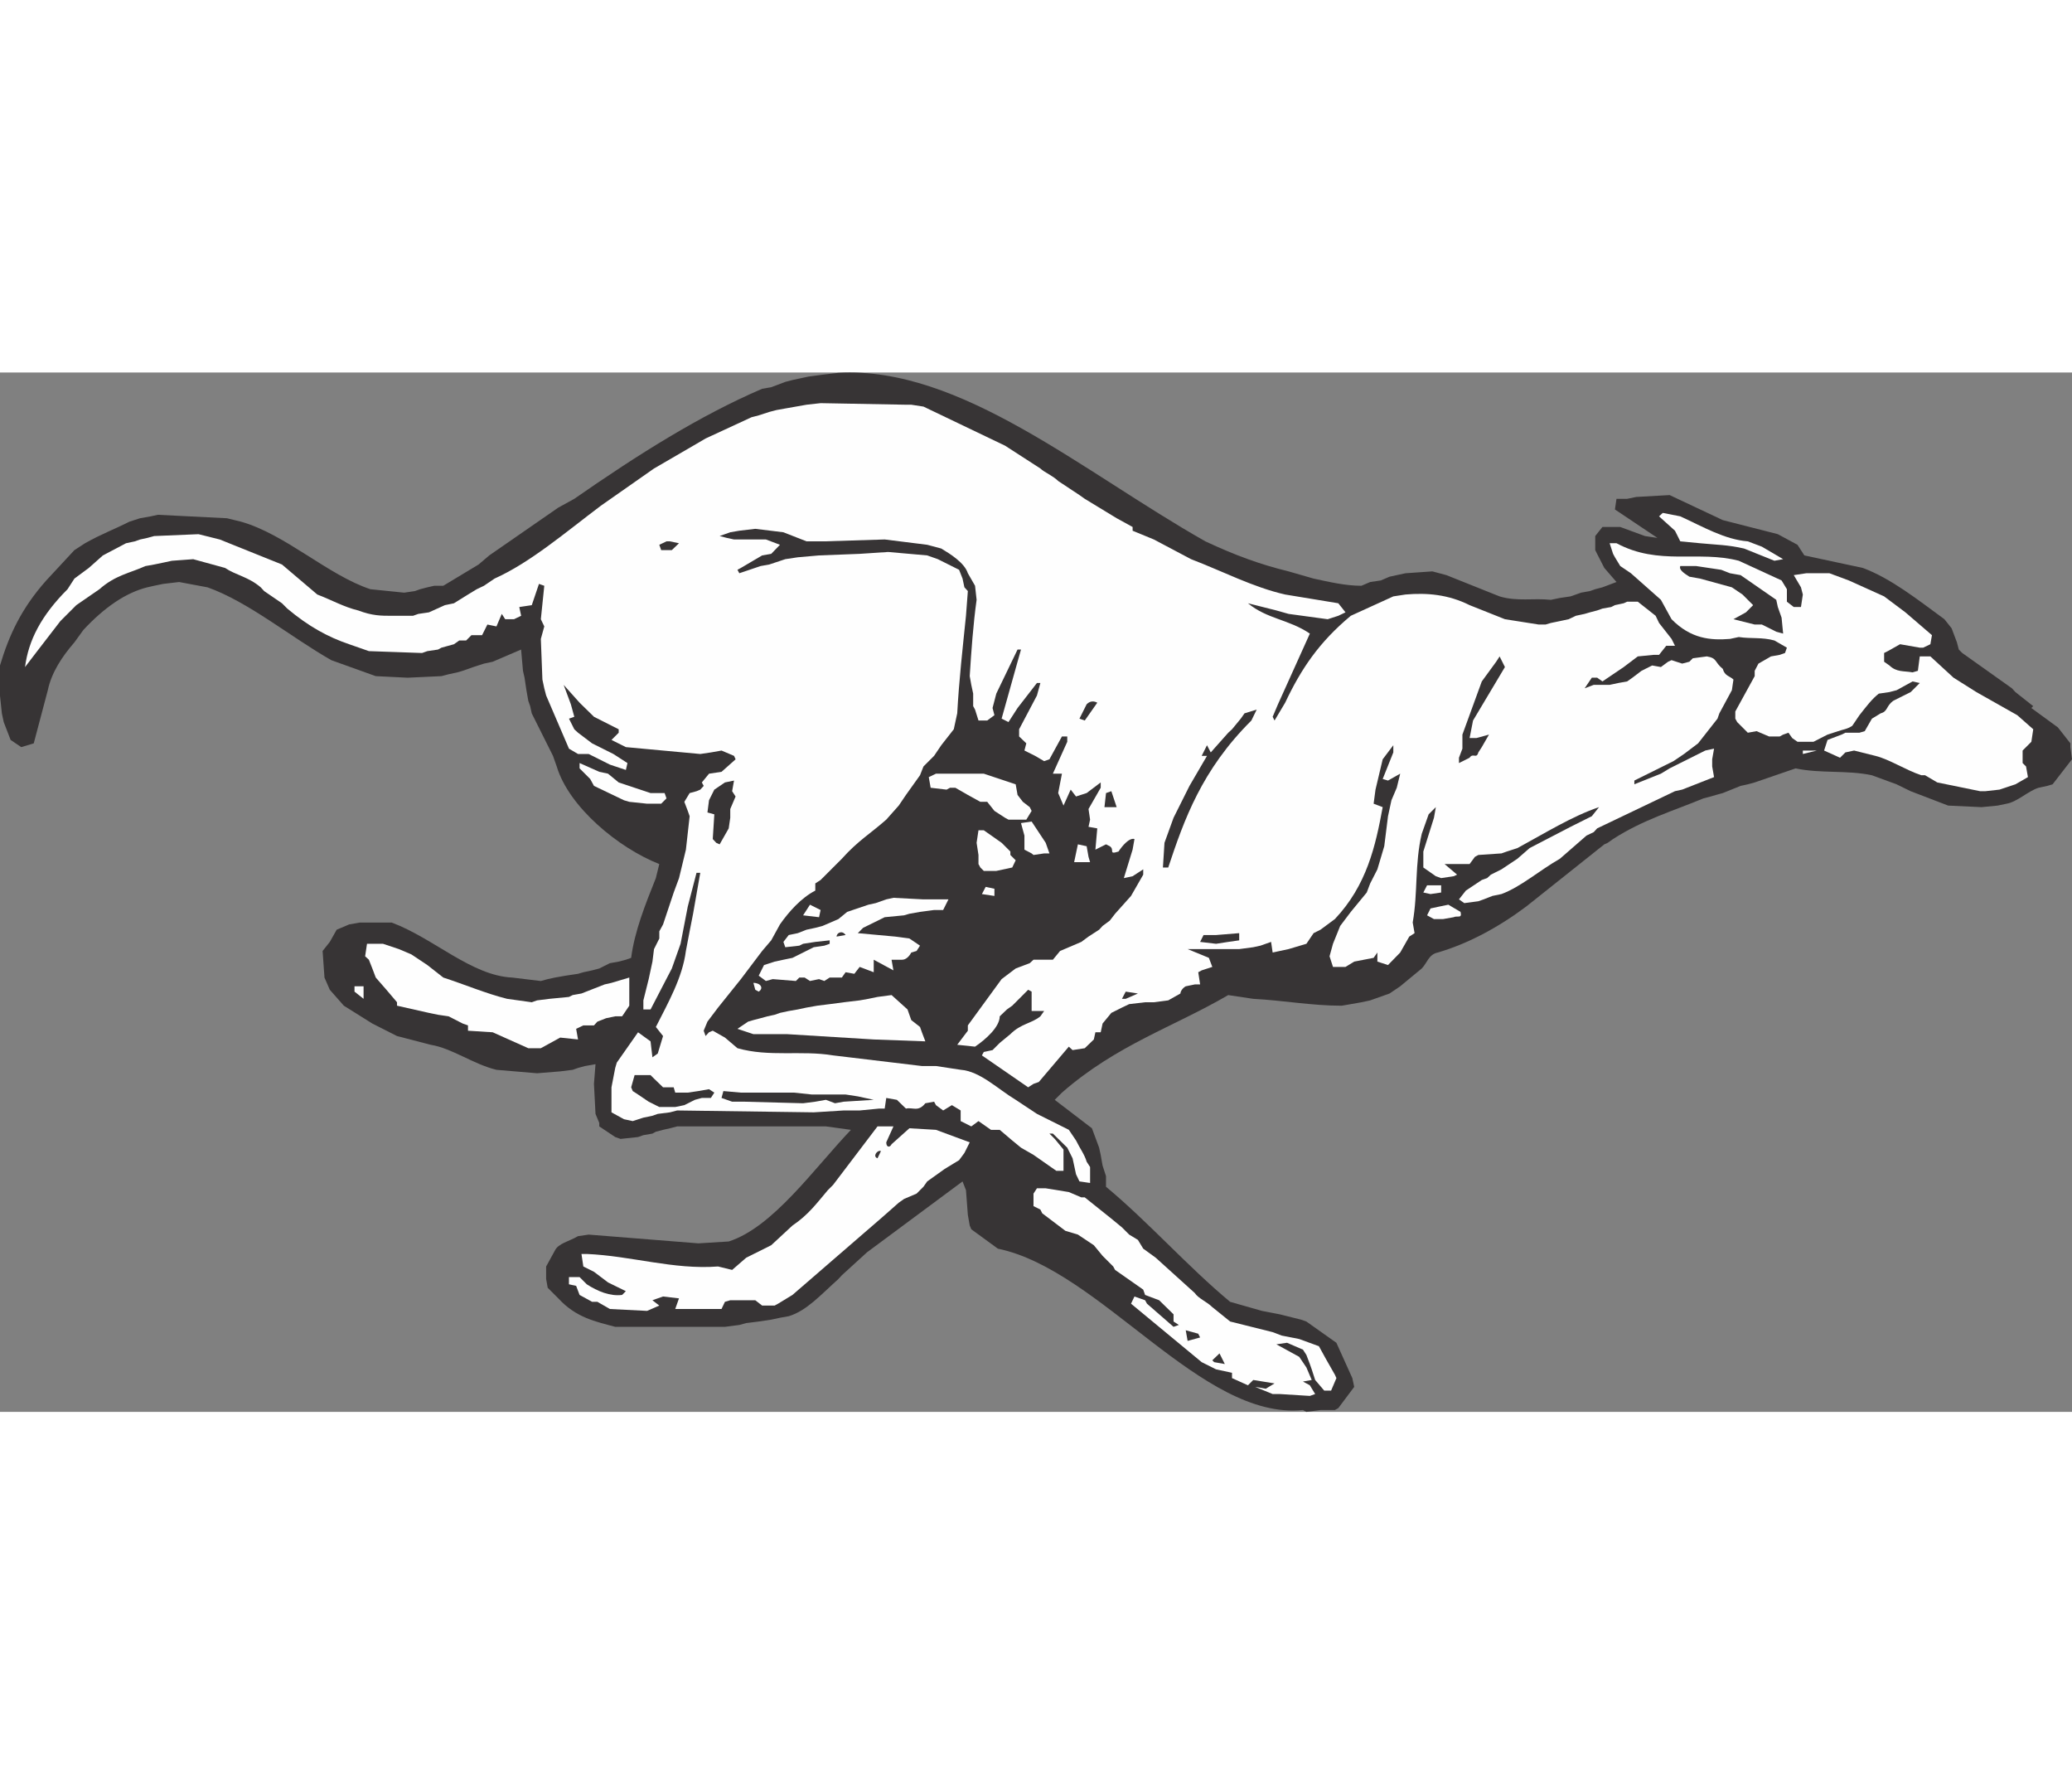 <?xml version="1.0" encoding="UTF-8"?>
<!DOCTYPE svg PUBLIC "-//W3C//DTD SVG 1.1//EN" "http://www.w3.org/Graphics/SVG/1.1/DTD/svg11.dtd">
<!-- Creator: CorelDRAW -->
<svg xmlns="http://www.w3.org/2000/svg" xml:space="preserve" width="7.848in" height="6.757in" version="1.1" style="shape-rendering:geometricPrecision; text-rendering:geometricPrecision; image-rendering:optimizeQuality; fill-rule:evenodd; clip-rule:evenodd"
viewBox="0 0 7847.74 3935.73"
 xmlns:xlink="http://www.w3.org/1999/xlink"
 xmlns:xodm="http://www.corel.com/coreldraw/odm/2003">
 <rect x="0" y="0" width="7847.74" height="3935.73" fill="#808080" stroke="none"/>
 <defs>
  <style type="text/css">
   <![CDATA[
    .fil1 {fill:#FEFEFE}
    .fil0 {fill:#373435}
   ]]>
  </style>
 </defs>
 <g id="Layer_x0020__x0028_Black_x0020_and_x0020_White_x0029_">
  <g id="_2008376992592">
   <path class="fil0" d="M4935.02 3928.62c-383.62,40.26 -766.07,-530.44 -1155.61,-610.96l-100.64 -73.41 -5.92 -14.21 -7.11 -40.26 -7.1 -93.54 -13.03 -33.15 -362.31 268.77 -14.21 13.03 -80.51 73.41 -13.03 14.21c-67.49,60.39 -120.77,120.77 -188.26,140.9l-33.15 5.92 -33.15 7.1 -47.36 7.11 -47.36 5.92 -26.05 7.11 -54.47 7.1 -415.59 0c-74.59,-20.13 -148,-34.33 -215.49,-107.74l-40.26 -40.26 -5.92 -33.15 0 -47.36 33.15 -60.38c13.03,-27.23 53.28,-34.34 87.62,-54.47l40.26 -5.92 415.59 33.15 114.85 -7.11c166.95,-53.28 322.06,-274.69 462.96,-422.7l-94.72 -13.02 -247.46 0 -60.39 0 -255.75 0 -27.23 7.1 -26.05 5.92 -27.23 7.11 -13.02 7.11 -34.34 5.92 -20.13 7.1 -66.31 7.11 -20.13 -7.11 -60.39 -40.26 0 -13.03 -14.21 -34.33 -5.92 -113.67 5.92 -74.59 -40.26 7.11 -26.05 7.1 -20.13 7.11 -47.36 5.92 -87.62 7.11 -153.92 -13.03c-87.62,-21.31 -168.13,-81.7 -248.65,-94.72l-127.87 -33.15 -93.54 -47.36 -107.75 -67.49 -53.28 -60.39 -20.13 -46.18 -7.11 -100.65 27.23 -34.33 26.05 -46.18 47.36 -20.13 40.26 -7.1 120.77 0c161.03,60.38 301.93,201.28 457.03,208.39l107.75 13.02 26.05 -7.11 27.23 -5.92 40.26 -7.11 47.36 -7.11 20.13 -5.92 33.15 -7.1 27.23 -7.11 40.26 -20.13 33.15 -5.92 27.23 -7.11 20.13 -7.1c13.02,-100.65 53.28,-201.29 93.54,-301.93l13.03 -53.28c-153.92,-60.38 -342.18,-215.49 -388.36,-369.41l-14.21 -40.26 -80.51 -161.03 -5.92 -27.23 -7.11 -20.13 -7.11 -40.26 -7.1 -47.36 -5.92 -26.05 -7.11 -80.51 -107.75 46.18 -33.15 7.11 -40.26 13.02 -40.26 14.21 -20.13 5.92 -33.15 7.11 -27.23 7.11 -127.87 5.92 -120.77 -5.92 -168.13 -60.38c-153.92,-87.62 -314.95,-221.41 -468.87,-275.88l-107.75 -20.13 -60.39 7.1 -34.33 7.11 -26.05 5.92c-80.51,20.13 -161.03,74.59 -241.54,161.03l-34.33 47.36c-46.18,53.28 -86.43,113.66 -100.65,181.15l-53.28 201.28 -47.36 14.21 -40.26 -27.23 -26.05 -67.49 -7.11 -33.15 -7.11 -67.49 0 -113.66c34.34,-114.85 80.51,-215.49 175.24,-322.05l106.56 -114.85 40.26 -26.05c60.39,-34.33 114.85,-54.47 168.13,-81.7l40.26 -13.02 40.26 -7.11 27.23 -5.92 261.67 13.03 53.28 13.02c168.13,47.36 329.16,202.47 490.19,255.75l127.87 13.02 40.26 -5.92 20.13 -7.1 27.23 -7.11 26.05 -5.92 34.33 0 133.8 -80.51 40.26 -34.33 261.67 -181.16 60.38 -33.15c241.54,-168.13 477.17,-316.14 711.6,-416.78l34.33 -5.92 53.28 -20.13 27.23 -7.11 33.15 -7.1 27.23 -5.92 53.28 -7.11 60.38 -7.11c462.96,-26.05 927.09,376.52 1390.05,638.19 113.66,53.28 208.39,87.62 314.95,113.66l94.72 27.23c60.38,13.03 120.77,27.23 181.16,27.23l33.15 -14.21 40.26 -5.92 33.15 -14.21 27.23 -5.92 33.15 -7.11 101.83 -7.11 53.28 14.21 201.28 80.51c67.49,20.13 127.87,5.92 194.18,13.03l34.34 -7.11 40.26 -5.92 40.26 -14.21 33.15 -5.92 20.13 -7.1 27.23 -7.11 53.28 -20.13 -46.18 -53.28 -27.23 -53.28 -7.11 -14.21 0 -53.28 27.23 -34.33 67.49 0 93.54 34.33 47.36 7.11 -161.03 -107.75 5.92 -40.26 40.26 0 34.33 -7.11 126.69 -7.11 201.28 94.72 208.39 53.28 74.59 40.26 26.05 40.26 221.41 47.36c107.75,40.26 208.39,120.77 309.03,194.18l27.23 34.34 20.13 53.28 7.11 27.23 13.03 13.02 188.26 133.79 13.03 14.21 67.49 53.28 -7.11 7.11 100.65 73.41 47.36 60.39 0 14.21 5.92 46.18 -73.41 94.72 -20.13 5.92 -33.15 7.1c-40.26,13.03 -80.51,53.28 -120.77,60.39l-34.34 7.11 -60.38 5.92 -126.69 -5.92 -142.09 -54.47 -53.28 -26.05 -93.54 -34.34c-94.72,-20.13 -195.37,-5.92 -288.9,-26.05l-155.11 53.28 -26.05 7.11 -27.23 5.92 -67.49 27.23 -26.05 7.1 -20.13 5.92 -27.23 7.11c-113.67,47.36 -228.52,80.51 -342.18,153.92l-20.13 14.21 -13.03 5.92 -296.01 235.62c-107.75,80.51 -221.42,140.9 -335.08,174.05 -34.33,7.11 -40.26,40.26 -60.38,60.39l-81.7 67.49 -40.26 27.23 -73.41 26.05 -33.15 7.11 -40.26 7.11 -34.33 5.92c-113.67,0 -221.42,-20.13 -335.08,-26.05l-94.72 -14.21c-207.2,120.77 -422.7,188.26 -629.9,369.42l-27.23 27.23 140.9 107.74 27.23 73.41 5.92 27.23 7.11 40.26 13.02 40.26 0 40.26c161.03,133.8 309.03,301.93 470.06,435.72l120.77 34.34 67.49 13.02 80.51 20.13 20.13 7.11 113.66 80.51 60.39 133.8 7.11 33.15 -60.39 80.51 -13.02 7.1 -54.47 0 -53.28 7.11 -13.03 -7.11z"/>
   <path class="fil1" d="M4847.41 3868.24l-27.23 0 -66.31 -27.23 40.26 7.1 33.15 -20.13 -80.51 -13.02 -20.13 20.13 -60.38 -27.23 0 -20.13 -60.39 -13.03 -54.47 -27.23 -267.59 -221.41 13.03 -27.23 40.26 14.21 7.11 13.03 100.64 87.62 20.13 -7.1 -20.13 -13.03 0 -27.23 -54.47 -53.28 -53.28 -20.13 -7.1 -20.13 -106.56 -74.59 -7.11 -13.03 -40.26 -40.26 -33.15 -40.26 -60.39 -40.26 -47.36 -14.21 -34.33 -26.05 -53.28 -40.26 -7.11 -14.21 -26.05 -13.03 0 -47.36 13.02 -20.13 33.15 0 87.62 14.21 47.36 20.13 13.02 0 100.64 80.51 40.26 33.15 27.23 27.23 33.15 20.13 20.13 33.15 47.36 34.33 148 133.8c13.03,20.13 46.18,33.15 66.31,53.28l67.49 54.47 161.03 40.26 34.33 13.02 66.31 13.03 74.59 27.23 26.05 47.36 34.34 60.38 5.92 13.03 -20.13 47.36 -26.05 0 -34.33 -40.26 -13.03 -40.26 -7.11 -20.13 -13.02 -34.34 -13.03 -20.13 -60.38 -26.05 -40.26 5.92 86.43 47.36 27.23 40.26 20.13 47.36 -33.15 5.92 26.05 14.21 20.13 33.15 -20.13 7.1 -113.66 -7.1z"/>
   <polygon class="fil0" points="4598.76,3747.47 4591.66,3740.36 4618.89,3714.31 4639.02,3754.57 "/>
   <polygon class="fil0" points="4498.12,3666.95 4491.02,3626.7 4538.38,3639.72 4545.48,3653.93 "/>
   <path class="fil1" d="M2450.94 3553.29l-140.9 -7.11 -47.36 -27.23 -20.13 0 -47.36 -26.05 -13.02 -34.34 -27.23 -5.92 0 -27.23 40.26 0 27.23 27.23c40.26,26.05 87.62,46.18 133.8,40.26l14.21 -14.21 -67.49 -33.15 -53.28 -40.26 -40.26 -20.13 -7.11 -47.36 20.13 0c168.13,7.11 329.16,60.39 497.29,47.36l53.28 13.03 53.28 -46.18 94.72 -47.36 80.51 -74.59c60.39,-40.26 93.54,-86.43 133.8,-133.8l20.13 -20.13 168.13 -221.41 60.38 0 -27.23 60.38c0,20.13 14.21,20.13 20.13,7.11l67.49 -60.39 100.64 5.92 127.87 47.36 -20.13 40.26 -20.13 27.23 -54.47 33.15 -66.31 47.36 -14.21 20.13 -26.05 26.05 -47.36 20.13 -20.13 14.21 -60.39 53.28 -342.18 296.01 -54.47 33.15 -13.02 7.1 -47.36 0 -26.05 -20.13 -14.21 0 -46.18 0 -34.34 0 -20.13 5.92 -13.02 27.23 -47.36 0 -127.87 0 14.21 -40.26 -60.39 -7.11 -40.26 14.21 26.05 20.13 -46.18 20.13z"/>
   <polygon class="fil1" points="2765.89,3533.16 2793.12,3526.05 "/>
   <path class="fil1" d="M4088.45 3063.1l-13.02 -27.23 -7.11 -33.15 -5.92 -27.23 -20.13 -40.26 -54.47 -53.28 -13.03 0 20.13 20.13 33.15 40.26 0 13.03 0 67.49 -27.23 0 -86.43 -60.38 -47.36 -27.23 -33.15 -27.23 -47.36 -40.26 -33.15 0 -47.36 -33.15 -27.23 20.13 -40.26 -20.13 0 -40.26 -33.15 -20.13 -33.15 20.13 -27.23 -20.13 -7.11 -13.03 -33.15 5.92c-27.23,34.34 -47.36,14.21 -73.41,20.13l-34.33 -33.15 -40.26 -7.11 -5.92 40.26 -21.31 0 -73.41 7.11 -60.38 0 -113.67 7.11 -517.42 -7.11 -27.23 7.11 -46.18 5.92 -20.13 7.1 -34.34 7.11 -40.26 13.03 -33.15 -7.11 -47.36 -26.05 0 -14.21 0 -80.51 14.21 -73.41 5.92 -20.13 80.51 -114.85 47.36 34.33 7.11 60.39 20.13 -14.21 20.13 -66.31 -27.23 -34.34c47.36,-93.54 100.64,-187.07 113.67,-287.72l14.21 -74.59 13.03 -66.3 27.23 -155.11 -14.21 0 -33.15 127.87 -27.23 140.9 -33.15 93.54 -80.51 155.11 -27.23 0 0 -34.34 20.13 -80.51 7.11 -33.15 7.11 -33.15 5.92 -47.36 20.13 -40.26 0 -27.23 14.21 -26.05 20.13 -60.38 20.13 -60.39 20.13 -54.47 26.05 -107.75 14.21 -126.69 -7.1 -20.13 -13.03 -34.34 20.13 -33.15 26.05 -7.11 14.21 -5.92 13.02 -14.21 -7.1 -13.03 27.23 -33.15 47.36 -7.1 53.28 -47.36 -5.92 -13.03 -47.36 -20.13 -40.26 7.11 -40.26 5.92 -281.8 -26.05 -54.47 -27.23 27.23 -27.23 0 -13.03 -93.54 -47.36 -54.47 -53.28 -60.38 -67.49 27.23 73.41 13.02 47.36 -20.13 7.11 20.13 40.26 14.21 13.03 53.28 40.26 80.51 40.26 53.28 34.34 -5.92 26.05 -60.39 -20.13 -80.51 -40.26 -40.26 0 -34.34 -20.13 -86.43 -201.28 -7.1 -27.23 -7.11 -33.15 -5.92 -153.92 13.03 -47.36 -13.03 -27.23 13.03 -126.69 -20.13 -7.11 -27.23 80.51 -47.36 7.11 7.11 33.15 -27.23 13.02 -33.15 0 -13.02 -20.13 -20.13 47.36 -34.34 -7.11 -20.13 40.26 -40.26 0 -20.13 20.13 -26.05 0 -20.13 14.21 -47.36 13.03 -13.03 7.11 -40.26 5.92 -20.13 7.1 -201.28 -7.1 -74.59 -26.05c-80.51,-27.23 -153.92,-67.49 -234.44,-134.98l-20.13 -20.13 -67.49 -46.18 -13.03 -14.21c-47.36,-40.26 -94.72,-46.18 -134.98,-73.41l-120.77 -33.15 -80.51 5.92 -33.15 7.1 -34.33 7.11 -33.15 5.92c-60.39,27.23 -113.67,34.34 -174.05,87.62l-87.62 60.38 -47.36 47.36 -13.02 13.03 -87.62 113.67 -46.18 60.38c13.02,-100.64 60.38,-194.18 161.03,-294.82l26.05 -40.26 54.46 -40.26 53.28 -47.36 87.62 -46.18 33.15 -7.1 20.13 -7.11 27.23 -5.92 26.05 -7.11 168.13 -7.1 80.51 20.13 235.62 94.72 133.8 113.67c53.28,20.13 100.64,47.36 155.11,60.38 53.28,20.13 86.43,20.13 126.69,20.13l80.51 0 20.13 -7.11 40.26 -5.92 60.38 -27.23 34.34 -7.1 53.28 -33.15 33.15 -20.13 27.23 -13.03 40.26 -27.23c134.98,-60.39 268.77,-175.24 402.57,-275.88l201.29 -140.9 161.03 -93.54 34.34 -20.13 174.05 -80.51 27.23 -7.11 40.26 -13.02 27.23 -7.11 33.15 -5.92 40.26 -7.11 40.26 -7.1 53.28 -5.92 323.24 5.92 20.13 0 46.18 7.1 309.03 148 133.8 86.43c14.21,14.21 47.36,27.23 67.49,47.36l80.51 53.28 20.13 14.21 120.77 73.41 60.38 33.15 0 14.21 80.51 33.15 140.9 74.59c120.77,46.18 235.62,106.56 356.39,133.8l201.28 33.15 27.23 34.33 -27.23 13.03 -40.26 13.02 -148.01 -20.13 -46.18 -13.03 -107.75 -27.23c73.41,60.38 153.92,60.38 234.44,114.85l-120.77 267.59 -20.13 47.36 7.1 14.21 40.26 -67.49c60.39,-127.87 127.87,-228.51 248.64,-329.16l161.03 -73.41 46.18 -7.1c81.7,-7.11 162.21,0 242.73,40.26l133.8 53.28 127.87 20.13 26.05 0 20.13 -5.92 34.34 -7.11 33.15 -7.11 27.23 -13.02 33.15 -7.11 20.13 -5.92 27.23 -7.11 20.13 -7.1 33.15 -5.92 14.21 -7.11 33.15 -7.1 13.03 -5.92 27.23 0 13.02 0 67.49 53.28 13.02 27.23 47.36 60.38 13.03 26.05 -33.15 0 -27.23 34.34 -20.13 0 -60.39 5.92 -53.28 40.26 -80.51 54.46 -20.13 -14.21 -20.13 0 -27.23 40.26 34.34 -13.02 60.38 0 33.15 -7.11 33.15 -5.92 20.13 -14.21 34.34 -26.05 40.26 -20.13 33.15 5.92 27.23 -20.13 13.02 -5.92 40.26 13.03 27.23 -7.11 13.02 -13.03 53.28 -7.1c40.26,7.1 27.23,20.13 60.39,47.36 7.1,27.23 27.23,27.23 40.26,40.25l-5.92 40.26 -47.36 87.62 -7.1 20.13 -73.41 93.54 -53.28 40.26 -40.26 27.23 -148 73.41 0 14.21 100.64 -40.26 33.15 -20.13 134.98 -67.49 33.15 -7.11 -7.11 40.26 0 27.23 7.11 40.26 -120.77 47.36 -27.23 5.92 -294.82 140.9 -13.02 14.21 -27.23 13.02 -100.64 87.62c-80.51,46.18 -148.01,106.56 -221.42,133.8l-34.33 7.11 -33.15 13.02 -20.13 7.11 -53.28 7.1 -20.13 -14.21 26.05 -33.15 60.39 -40.26 20.13 -7.11 14.21 -13.02 40.26 -20.13 60.39 -40.26 46.18 -40.26 155.11 -80.51 80.51 -40.26 27.23 -34.33c-101.83,34.33 -208.39,100.64 -309.03,155.11l-40.26 13.02 -20.13 7.11 -87.62 5.92 -13.03 7.1 -20.13 27.23 -94.72 0 47.36 40.26 -13.03 5.92 -47.36 7.1 -20.13 -7.1 -47.36 -33.15 0 -60.39 40.26 -127.87 7.11 -40.26 -27.23 27.23 -26.05 73.41c-27.23,114.85 -14.21,222.6 -34.34,336.26l7.11 40.26 -20.13 13.03 -34.34 60.38 -46.18 47.36 -40.26 -13.02 0 -34.34 -14.21 20.13 -73.41 14.21 -33.15 20.13 -47.36 0 -13.03 -40.26 13.03 -47.36 27.23 -67.49 40.26 -53.28 60.39 -73.41 13.02 -34.34 27.23 -53.28 26.05 -87.62 14.21 -113.67 13.02 -60.38 20.13 -47.36 13.02 -53.28 -46.18 26.05 -20.13 -5.92 40.26 -100.64 0 -27.23 -40.26 53.28 -27.23 114.85 -7.11 53.28 34.34 13.03c-27.23,148 -60.39,296.01 -181.16,423.88l-54.47 40.26 -26.05 13.02 -27.23 40.26 -67.49 20.13 -33.15 7.1 -27.23 5.92 -5.92 -40.26 -40.26 14.21 -27.23 5.92 -53.28 7.11 -195.37 0 80.51 33.15 13.03 34.33 -40.26 13.03 -13.02 7.1 7.1 46.18 -20.13 0 -34.33 7.1c-13.03,7.11 -20.13,20.13 -20.13,27.23l-46.18 26.05 -54.47 7.11 -33.15 0 -60.38 7.11 -27.23 13.02 -40.26 20.13 -33.15 40.26 -7.11 33.15 -20.13 0 -5.92 27.23 -34.34 33.15 -46.18 7.11 -14.21 -13.03 -113.66 133.8 -20.13 7.11 -20.13 13.03 -175.24 -120.77 7.11 -13.02 33.15 -7.11 27.23 -27.23 40.26 -33.15c40.26,-40.26 80.51,-40.26 113.67,-67.49l14.21 -20.13 -47.36 0 0 -73.41 -13.02 -7.11 -60.39 60.39 -20.13 14.21 -27.23 26.05c0,40.26 -53.28,87.62 -93.54,114.85l-67.49 -7.1 40.26 -53.28 0 -20.13 127.87 -175.24 53.28 -40.26 53.28 -20.13 14.21 -13.03 73.41 0 27.23 -33.15 47.36 -20.13 33.15 -14.21 27.23 -20.13 40.26 -26.05 13.03 -14.21 27.23 -20.13 20.13 -26.05 60.38 -67.49 46.18 -80.51 0 -20.13 -40.26 26.05 -33.15 7.1 33.15 -107.75 7.11 -40.26c-20.13,-5.92 -47.36,27.23 -60.39,47.36 -40.26,13.03 -13.02,-7.11 -33.15,-20.13l-14.21 -7.11 -40.26 20.13 7.1 -80.51 -33.15 -5.92 5.92 -27.23 -5.92 -40.26 46.18 -80.51 0 -20.13 -53.28 40.26 -40.26 13.02 -20.13 -26.05 -27.23 60.39 -20.13 -47.36 14.21 -73.41 -34.34 0 54.47 -120.77 0 -20.13 -20.13 0 -47.36 86.43 -20.12 7.1 -34.33 -20.13 -40.26 -20.13 7.11 -27.23 -27.23 -26.05 0 -27.23 67.49 -127.87 13.03 -47.36 -13.03 0 -73.41 94.72 -34.33 53.28 -26.05 -13.02 60.39 -215.49 13.03 -46.18 -13.03 0 -80.51 166.94 -14.21 54.47 7.11 27.23 -27.23 20.13 -33.15 0 -13.03 -41.44 -7.1 -13.03 0 -47.36 -7.11 -33.15 -5.92 -33.15c5.92,-94.72 13.03,-195.36 26.05,-288.9l-5.92 -53.28 -27.23 -47.36c-13.02,-40.26 -67.49,-73.41 -100.64,-93.54l-53.28 -14.21 -161.03 -20.13 -228.52 7.11 -67.49 0 -87.62 -34.34 -106.56 -13.03 -60.39 7.11 -34.34 5.92 -40.26 14.21 27.23 7.11 27.23 5.92 120.77 0 53.28 20.13 -33.15 34.34 -34.33 5.92 -80.51 47.36 -13.03 7.1 7.11 13.03 80.51 -27.23 33.15 -5.92 60.38 -20.13 47.36 -7.11 80.51 -7.1 153.92 -5.92 107.75 -7.11 148 13.03 20.13 7.1 20.13 7.11 80.51 40.26 13.02 33.15 7.11 33.15 13.02 14.21 -7.1 93.54c-13.03,127.87 -26.05,241.54 -33.15,369.41l-13.03 60.39 -47.36 60.39 -27.23 40.26 -40.26 40.26 -13.03 33.15 -53.28 74.59 -27.23 40.26 -47.36 53.28c-60.38,53.28 -107.74,80.51 -168.13,148l-40.26 40.26 -40.26 40.26 -20.13 13.02 0 27.23c-53.28,27.23 -100.64,80.51 -133.8,127.87l-33.15 60.39 -34.33 40.26 -80.51 106.56 -86.43 107.75 -40.26 53.28 -14.21 34.34 7.11 20.13 13.02 -14.21 14.21 -5.92 46.18 26.05 47.36 40.26c120.77,34.34 241.54,7.11 362.31,27.23l336.26 40.26 53.28 0 93.54 14.21c74.59,5.92 140.9,73.41 208.39,113.67l80.51 53.28 120.77 60.38 27.23 40.26c13.02,27.23 33.15,54.47 40.26,80.51l13.03 20.13 0 60.39 -40.26 -5.92z"/>
   <path class="fil0" d="M3323.57 2975.48c-20.13,-7.11 0,-33.15 13.02,-27.23l-13.02 27.23z"/>
   <polygon class="fil0" points="2531.45,2781.3 2497.12,2781.3 2456.86,2761.17 2416.6,2733.94 2396.47,2720.91 2390.55,2706.71 2403.58,2660.53 2463.96,2660.53 2476.99,2673.55 2511.32,2706.71 2551.58,2706.71 2557.5,2726.84 2604.86,2726.84 2645.12,2720.91 2685.37,2713.81 2705.51,2726.84 2692.48,2746.96 2658.15,2746.96 2632.09,2754.07 2591.84,2774.2 2557.5,2781.3 "/>
   <polygon class="fil0" points="3041.77,2767.09 2820.36,2761.17 2772.99,2761.17 2732.74,2746.96 2739.84,2720.91 2806.15,2726.84 2880.74,2726.84 2947.05,2726.84 3007.43,2726.84 3074.92,2733.94 3135.31,2733.94 3202.8,2733.94 3248.97,2741.04 3309.36,2754.07 3195.69,2761.17 3162.54,2767.09 3128.2,2754.07 3087.95,2761.17 "/>
   <path class="fil1" d="M2001.01 2558.7l-134.98 -60.38 -93.54 -5.92 0 -20.13 -20.13 -7.11 -53.28 -27.23 -40.26 -5.92 -34.33 -7.11 -120.77 -27.23 0 -13.03 -40.26 -47.36 -40.26 -46.18 -13.02 -34.34 -13.03 -33.15 -14.21 -13.02 7.11 -47.36 60.38 0 60.39 20.13 47.36 20.13 60.39 40.26 60.38 47.36c80.51,26.05 161.03,60.38 241.54,80.51l93.54 13.03 20.13 -7.11 47.36 -5.92 73.41 -7.1 14.21 -7.11 33.15 -5.92 87.62 -34.33 26.05 -5.92 67.49 -20.13 0 106.56 -27.23 40.26 -26.05 0 -34.33 7.11 -33.15 13.02 -13.03 14.21 -40.26 0 -27.23 13.02 7.11 40.26 -67.49 -7.11 -73.41 40.26 -47.36 0z"/>
   <polygon class="fil1" points="3309.36,2525.55 2981.38,2505.42 2853.51,2505.42 2793.12,2485.29 2833.38,2458.06 2853.51,2452.14 2880.74,2445.04 2906.79,2437.93 2934.02,2432.01 2954.15,2424.91 2987.3,2417.8 3021.64,2411.88 3054.79,2404.78 3095.05,2397.68 3142.41,2391.76 3195.69,2384.65 3256.08,2377.55 3289.23,2371.62 3323.57,2364.52 3376.85,2357.42 3437.23,2411.88 3444.34,2432.01 3451.44,2452.14 3484.59,2478.19 3491.7,2498.32 3504.72,2532.65 "/>
   <polygon class="fil1" points="1377.03,2371.62 1342.69,2344.4 1342.69,2324.26 1377.03,2324.26 "/>
   <polygon class="fil0" points="4263.68,2371.62 4249.47,2371.62 4263.68,2344.4 4309.86,2351.5 "/>
   <path class="fil1" d="M2860.61 2337.29l-7.11 -26.05c27.23,0 40.26,20.13 20.13,33.15l-13.02 -7.11z"/>
   <path class="fil1" d="M2900.87 2304.14l-27.23 -20.13 20.13 -40.26 40.26 -13.02 33.15 -7.11 34.33 -7.1 80.51 -40.26 40.26 -5.92 20.13 -7.1 0 -13.03 -54.47 5.92 -46.18 7.11 -14.21 7.1 -53.28 5.92 -7.1 -20.13 20.13 -26.05 34.33 -7.11 33.15 -13.02 33.15 -7.11 27.23 -7.11 60.38 -26.05 33.15 -27.23 80.51 -27.23 27.23 -5.92 40.26 -14.21 27.23 -5.92 113.67 5.92 47.36 0 47.36 0 -20.13 40.26 -34.34 0 -53.28 7.1 -40.26 7.11 -20.13 5.92 -73.41 7.1 -81.7 40.26 -20.13 20.13 142.08 13.03 53.28 7.1 40.26 27.23 -13.02 20.13 -20.13 5.92c-7.11,14.21 -20.13,27.23 -34.34,27.23l-40.26 0 7.1 40.26 -74.59 -40.26 0 47.36 -53.28 -20.13 -20.13 26.05 -33.15 -5.92 -14.21 20.13 -46.18 0 -20.13 13.02 -20.13 -7.11 -34.33 7.11 -20.13 -13.02 -20.13 0 -13.02 13.02 -87.62 -7.11 -26.05 7.11z"/>
   <polygon class="fil0" points="4605.87,2163.24 4545.48,2156.13 4558.51,2130.09 4605.87,2130.09 4693.49,2122.98 4693.49,2150.21 4652.04,2156.13 "/>
   <path class="fil0" d="M3168.46 2136.01c0,-13.03 20.13,-26.05 34.33,-5.92l-34.33 5.92z"/>
   <path class="fil1" d="M5431.13 2069.7l-26.05 -14.21 13.03 -26.05 33.15 -7.11 34.34 -7.11 46.18 27.23c7.11,27.23 -13.02,13.03 -26.05,20.13l-40.26 7.11 -34.34 0z"/>
   <polygon class="fil1" points="3041.77,2055.49 3067.82,2015.23 3108.07,2035.36 3102.15,2062.59 "/>
   <polygon class="fil1" points="3719.03,1974.98 3733.24,1947.74 3766.4,1954.85 3766.4,1982.08 "/>
   <polygon class="fil1" points="5418.11,1974.98 5390.88,1969.06 5405.08,1941.82 5458.37,1941.82 5458.37,1969.06 "/>
   <polygon class="fil1" points="3726.14,1887.36 3713.11,1874.34 3706.01,1861.31 3706.01,1826.97 3698.9,1780.8 3706.01,1733.43 3726.14,1733.43 3793.62,1780.8 3826.78,1813.95 3826.78,1826.97 3846.91,1847.1 3833.88,1874.34 3773.5,1887.36 "/>
   <path class="fil0" d="M4404.58 1874.34l5.92 -93.54 34.33 -94.72 40.26 -80.51 20.13 -40.26 66.3 -113.67 -20.13 0 20.13 -40.26 14.21 27.23 66.3 -74.59 14.21 -13.03 33.15 -40.26 14.21 -20.13 46.18 -14.21 -20.13 41.44c-188.26,187.08 -254.57,375.34 -314.95,556.49l-20.13 0z"/>
   <polygon class="fil1" points="4068.32,1854.21 4082.52,1786.72 4115.68,1793.82 4122.78,1834.08 4128.7,1854.21 "/>
   <polygon class="fil1" points="3914.4,1826.97 3907.29,1821.05 3880.06,1806.84 3880.06,1753.56 3867.04,1706.2 3907.29,1700.28 3960.57,1780.8 3974.78,1821.05 3954.65,1821.05 "/>
   <polygon class="fil0" points="2712.61,1780.8 2699.59,1766.59 2705.51,1673.05 2679.46,1665.95 2685.37,1619.77 2705.51,1579.51 2745.76,1552.28 2780.1,1545.18 2772.99,1585.43 2786.02,1605.56 2765.89,1652.92 2765.89,1686.07 2759.97,1726.33 2725.63,1786.72 "/>
   <polygon class="fil1" points="3819.68,1693.18 3806.65,1686.07 3766.4,1660.03 3739.16,1625.69 3713.11,1625.69 3665.75,1599.64 3618.39,1572.41 3598.26,1572.41 3585.24,1579.51 3524.85,1572.41 3517.75,1532.15 3544.98,1519.12 3578.13,1519.12 3726.14,1519.12 3846.91,1559.38 3854.01,1599.64 3874.14,1625.69 3900.19,1645.82 3907.29,1660.03 3887.16,1693.18 3859.93,1693.18 "/>
   <polygon class="fil0" points="4183.17,1645.82 4189.09,1592.54 4209.22,1585.43 4229.35,1645.82 "/>
   <polygon class="fil1" points="2450.94,1632.79 2383.45,1625.69 2363.32,1619.77 2249.65,1565.3 2235.45,1539.26 2195.19,1499 2195.19,1478.87 2269.78,1512.02 2302.93,1519.12 2343.19,1552.28 2403.58,1572.41 2463.96,1592.54 2517.24,1592.54 2524.35,1612.66 2504.22,1632.79 "/>
   <path class="fil1" d="M7499.63 1585.43l-162.21 -33.15 -46.18 -27.23 -14.21 0c-60.39,-20.13 -120.77,-60.38 -174.05,-73.41l-80.51 -20.13 -33.15 7.11 -20.13 20.13 -60.38 -27.23 13.02 -40.26 53.28 -20.13 14.21 -7.1 53.28 0 20.13 -5.92 27.23 -47.36 33.15 -20.13c27.23,-7.1 20.13,-27.23 47.36,-47.36l66.3 -33.15 34.34 -34.33 -27.23 -5.92 -60.39 33.15 -27.23 7.1 -40.26 5.92c-26.05,20.13 -46.18,47.36 -73.41,81.7l-27.23 40.26c-20.13,13.03 -33.15,13.03 -53.28,20.13l-40.26 13.02 -53.28 27.23 -60.38 0 -20.13 -14.21 -14.21 -20.13 -20.13 7.1 -13.03 7.11 -40.26 0 -47.36 -20.13 -33.15 5.92 -40.26 -40.26 -7.11 -13.02 0 -27.23 73.41 -133.8 0 -20.13 14.21 -27.23 47.36 -27.23 33.15 -5.92 20.13 -7.11 7.1 -20.13 -47.36 -27.23c-47.36,-13.02 -87.62,-5.92 -134.98,-13.02l-33.15 7.1c-73.41,5.92 -148.01,0 -221.42,-74.59l-33.15 -60.38 -7.1 -13.03 -113.67 -100.64 -40.26 -27.23 -20.13 -33.15 -7.1 -13.02 -13.03 -40.26 26.05 0c161.03,86.43 309.03,26.05 462.95,66.31l162.21 74.59 20.13 33.15 0 47.36 26.05 20.13 27.23 0 7.11 -47.36 -7.11 -27.23 -27.23 -46.18 47.36 -7.11 87.62 0 73.41 27.23 133.8 60.38 80.51 60.39 100.64 86.43 -5.92 34.33 -27.23 13.03 -13.02 0 -74.59 -13.03 -46.18 26.05 -14.21 7.1 0 33.15 20.13 14.21c27.23,26.04 54.47,20.13 87.62,26.04l20.13 -5.92 7.11 -54.46 40.26 0 87.62 80.51 86.43 54.46 155.1 87.62 60.39 53.28 -7.11 47.36 -33.15 33.15 0 47.36 13.02 13.03 7.11 40.26 -47.36 27.23 -60.39 20.13 -53.28 5.92 -20.13 0z"/>
   <path class="fil0" d="M5525.85 1478.87l0 -20.13 13.03 -34.34 0 -53.28 73.41 -201.28 54.47 -74.59 13.02 -20.13 20.13 40.26 -120.77 202.47 -13.02 66.31 26.05 0 47.36 -13.03 -27.23 47.36 -13.02 20.13c-7.11,26.05 -20.13,0 -33.15,20.13l-40.26 20.13z"/>
   <polygon class="fil1" points="6828.29,1444.53 6828.29,1431.51 6881.57,1431.51 "/>
   <path class="fil0" d="M4088.45 1310.74l27.23 -54.47c13.03,-13.03 27.23,-13.03 40.26,-5.92l-47.36 67.49 -20.13 -7.1z"/>
   <path class="fil0" d="M6727.64 981.58l-54.47 -27.23 -27.23 0 -80.51 -20.13 47.36 -26.05 27.23 -27.23 -40.26 -40.26 -40.26 -27.23 -120.77 -33.15 -40.26 -7.11c-20.13,-13.02 -40.26,-26.05 -34.34,-40.26l60.39 0 94.72 14.21 33.15 13.03 40.26 7.11 134.98 93.54 5.92 27.23 14.21 40.26 5.92 60.39 -26.05 -7.11z"/>
   <path class="fil1" d="M6720.54 712.81l-114.85 -46.18c-60.39,-14.21 -106.56,-14.21 -166.95,-20.13l-74.59 -7.1 -20.13 -40.26 -60.39 -54.47 14.21 -13.02 66.31 13.02c87.62,40.26 168.13,87.62 255.75,94.72l53.28 20.13 80.51 47.36 -33.15 5.92z"/>
   <polygon class="fil0" points="2504.22,672.55 2497.12,652.42 2524.35,639.4 2537.37,639.4 2571.71,646.5 2544.48,672.55 "/>
  </g>
 </g>
</svg>
